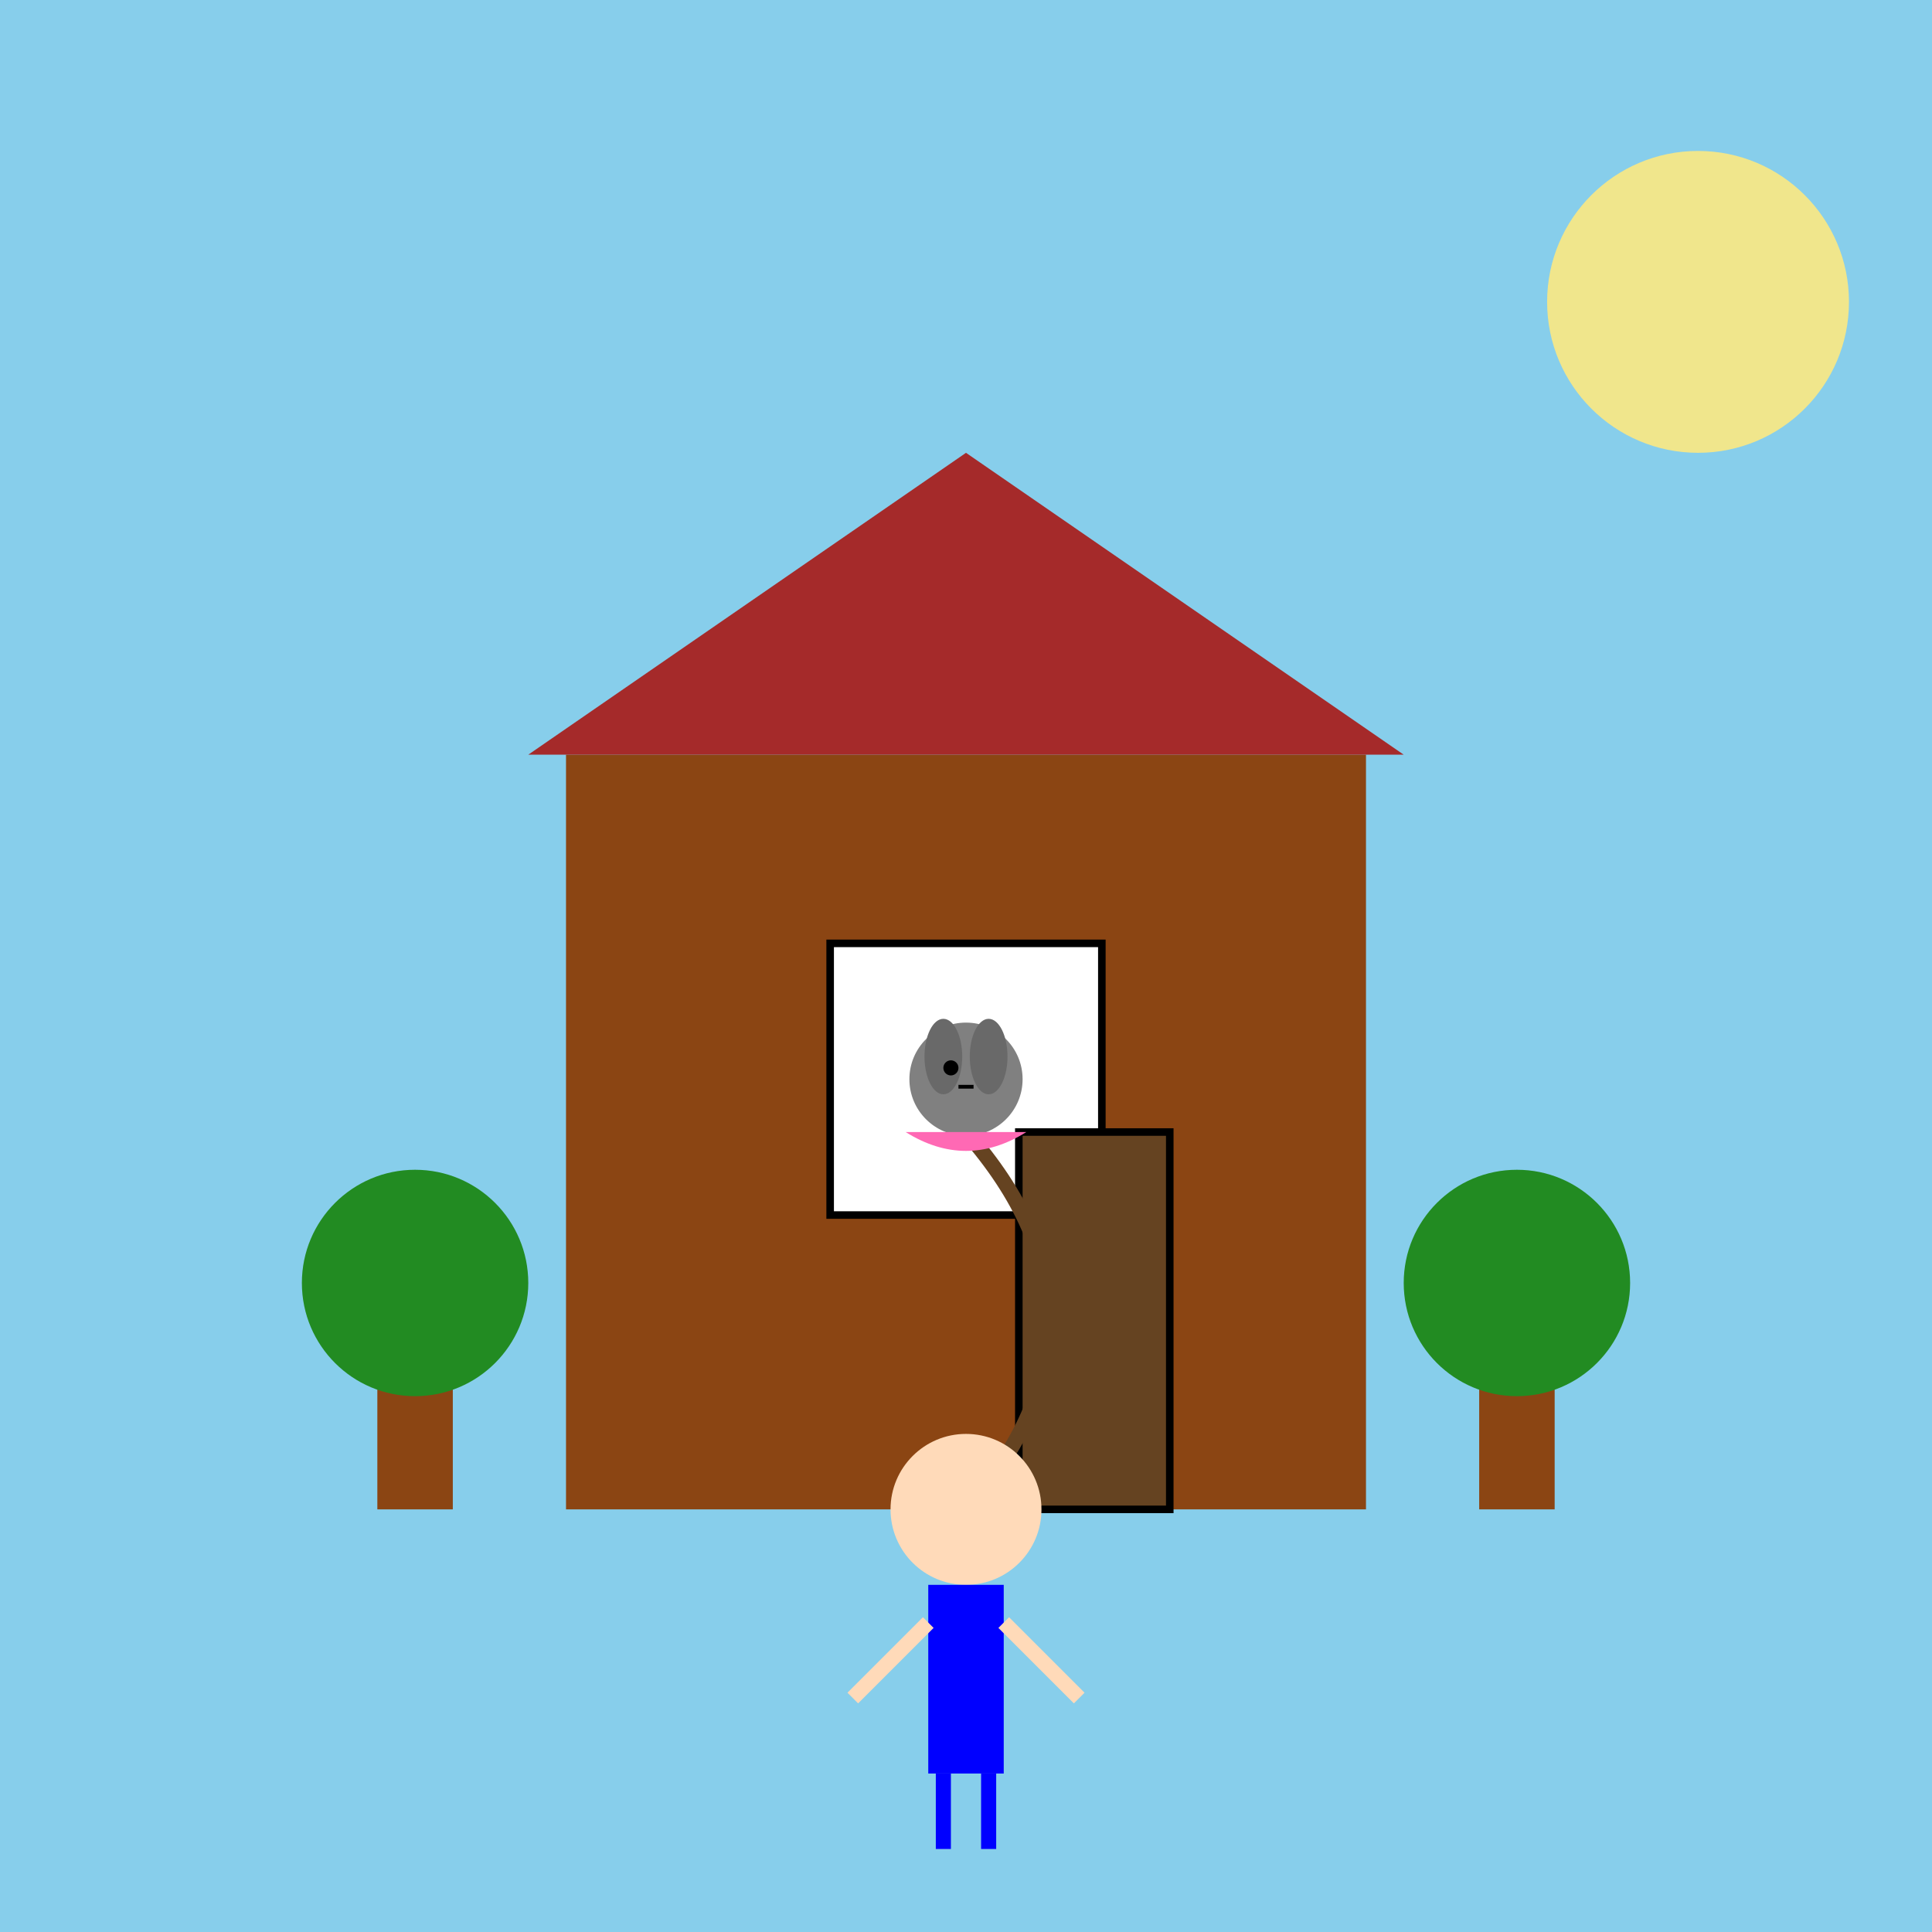 <!--

Generated by DrawGPT.
Free, open source, AI generated images in SVG, PNG, and HTML Canvas format.
https://drawgpt.ai

Created: 2024-12-30T16:15:39+00:00
-->
<svg   viewBox="0 0 512 512" xmlns="http://www.w3.org/2000/svg">
  <title>Čevem's Suspicious Cottage Encounter</title>
  <desc>When Čevem knocks, little does he know he's about to meet a "grr-eat" grandmother!</desc>
  
  <!-- Background -->
  <rect id="background" class="background" width="512" height="512" fill="#87CEEB">
    <animate attributeName="fill" values="#87CEEB;#ADD8E6;#87CEEB" dur="5s" repeatCount="indefinite"/>
  </rect>
  
  <!-- Cottage -->
  <g id="cottage" class="cottage">
    <rect id="cottageBody" class="cottageBody" x="150" y="200" width="212" height="200" fill="#8B4513" />
    <polygon id="cottageRoof" class="cottageRoof" points="140,200 256,120 372,200" fill="#A52A2A">
      <animateTransform attributeName="transform" type="rotate" from="0 256 160" to="360 256 160" dur="5s" repeatCount="indefinite"/>
    </polygon>
    <rect id="window" class="window" x="220" y="250" width="72" height="72" fill="#FFFFFF" stroke="#000000" stroke-width="2"/>
    <circle id="windowLight" class="windowLight" cx="256" cy="286" r="10" fill="#FFFF00">
      <animate attributeName="r" values="10;15;10" dur="2s" repeatCount="indefinite"/>
    </circle>
    <rect id="door" class="door" x="270" y="300" width="40" height="100" fill="#654321" stroke="#000000" stroke-width="2"/>
  </g>
  
  <!-- Path -->
  <path id="path" class="path" d="M256,400 Q300,350 256,300" stroke="#654321" stroke-width="4" fill="none">
    <animate attributeName="d" values="M256,400 Q300,350 256,300; M256,400 Q220,350 256,300; M256,400 Q300,350 256,300" dur="5s" repeatCount="indefinite"/>
  </path>
  
  <!-- Čevem -->
  <g id="cevem" class="cevem">
    <circle id="cevemHead" class="cevemHead" cx="256" cy="400" r="20" fill="#FFDAB9"/>
    <rect id="cevemBody" class="cevemBody" x="246" y="420" width="20" height="50" fill="#0000FF">
      <animateTransform attributeName="transform" type="translate" values="0,0; 0,-10; 0,0" dur="1s" repeatCount="indefinite"/>
    </rect>
    <line id="cevemArmLeft" class="cevemArmLeft" x1="246" y1="430" x2="226" y2="450" stroke="#FFDAB9" stroke-width="4"/>
    <line id="cevemArmRight" class="cevemArmRight" x1="266" y1="430" x2="286" y2="450" stroke="#FFDAB9" stroke-width="4"/>
    <line id="cevemLegLeft" class="cevemLegLeft" x1="250" y1="470" x2="250" y2="490" stroke="#0000FF" stroke-width="4"/>
    <line id="cevemLegRight" class="cevemLegRight" x1="262" y1="470" x2="262" y2="490" stroke="#0000FF" stroke-width="4"/>
  </g>
  
  <!-- Wolf as Grandmother -->
  <g id="wolfGrandmother" class="wolfGrandmother">
    <circle id="wolfHead" class="wolfHead" cx="256" cy="286" r="15" fill="#808080"/>
    <ellipse id="wolfEars" class="wolfEars" cx="250" cy="280" rx="5" ry="10" fill="#696969">
      <animateTransform attributeName="transform" type="scale" values="1;1.2;1" dur="5s" repeatCount="indefinite"/>
    </ellipse>
    <ellipse id="wolfEarsRight" class="wolfEarsRight" cx="262" cy="280" rx="5" ry="10" fill="#696969">
      <animateTransform attributeName="transform" type="scale" values="1;1.2;1" dur="5s" repeatCount="indefinite"/>
    </ellipse>
    <circle id="wolfEye" class="wolfEye" cx="252" cy="283" r="2" fill="#000000">
      <animate attributeName="cx" values="252;254;252" dur="2s" repeatCount="indefinite"/>
    </circle>
    <line id="wolfMouth" class="wolfMouth" x1="254" y1="288" x2="258" y2="288" stroke="#000000" stroke-width="1">
      <animate attributeName="x2" values="258;260;258" dur="1s" repeatCount="indefinite"/>
    </line>
    <path id="wolfScarf" class="wolfScarf" d="M240,300 Q256,310 272,300" fill="#FF69B4">
      <animate attributeName="d" values="M240,300 Q256,310 272,300; M240,300 Q256,320 272,300; M240,300 Q256,310 272,300" dur="5s" repeatCount="indefinite"/>
    </path>
  </g>
  
  <!-- Trees -->
  <g id="trees" class="trees">
    <rect id="treeTrunk1" class="treeTrunk" x="100" y="350" width="20" height="50" fill="#8B4513"/>
    <circle id="treeLeaves1" class="treeLeaves" cx="110" cy="340" r="30" fill="#228B22"/>
    <rect id="treeTrunk2" class="treeTrunk" x="392" y="350" width="20" height="50" fill="#8B4513"/>
    <circle id="treeLeaves2" class="treeLeaves" cx="402" cy="340" r="30" fill="#228B22"/>
  </g>
  
  <!-- Moon -->
  <circle id="moon" class="moon" cx="450" cy="80" r="40" fill="#F0E68C">
    <animate attributeName="cx" values="450;460;450" dur="5s" repeatCount="indefinite"/>
  </circle>
  
</svg>